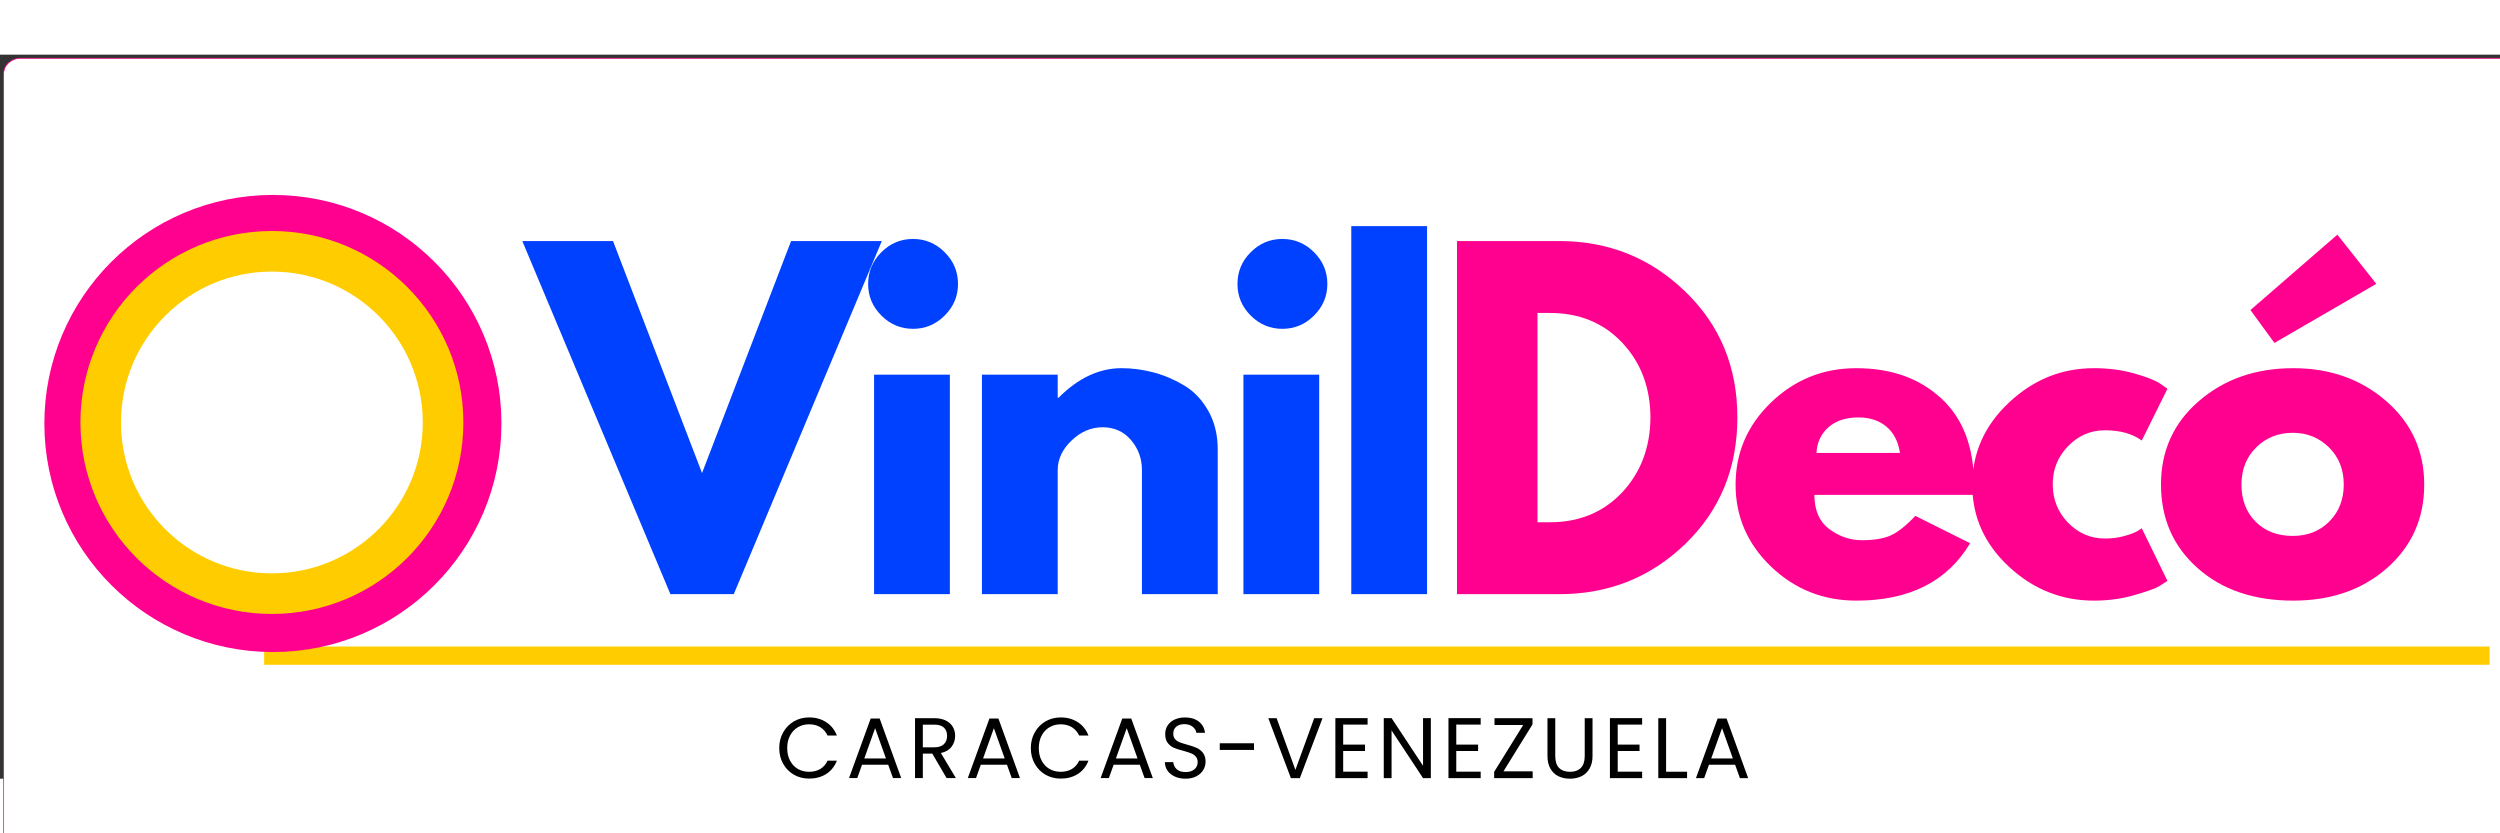 <svg height="1000mm" viewBox="0 0 2976.101 861.914" width="3000mm" xmlns="http://www.w3.org/2000/svg"><rect x="0" y="0" width="2976.101" height="861.914" fill="#333333" stroke="none"/><rect fill="#fff" height="1000" rx="20" ry="18.442" stroke="#ff008f" stroke-width=".9" width="3000" x="4.347" y="4.347"/><path d="m927.633 825.551c0-6.992 1.548-13.236 4.695-18.78 3.122-5.594 7.392-9.94 12.786-13.086 5.445-3.122 11.488-4.695 18.081-4.695 7.792 0 14.585 1.898 20.379 5.694 5.793 3.746 10.014 9.04 12.686 15.883h-11.088c-1.998-4.245-4.87-7.542-8.591-9.89-3.746-2.322-8.191-3.496-13.386-3.496-4.945 0-9.39 1.174-13.386 3.497-3.945 2.347-7.042 5.644-9.29 9.89-2.272 4.27-3.396 9.264-3.396 14.983 0 5.67 1.124 10.639 3.396 14.884 2.248 4.27 5.345 7.567 9.29 9.89 3.996 2.273 8.441 3.396 13.386 3.396 5.195 0 9.64-1.123 13.386-3.396 3.721-2.248 6.593-5.544 8.59-9.89h11.09c-2.673 6.868-6.894 12.163-12.687 15.884-5.794 3.67-12.587 5.494-20.379 5.494-6.593 0-12.636-1.524-18.08-4.595-5.395-3.122-9.665-7.442-12.787-12.987-3.147-5.519-4.695-11.737-4.695-18.68zm129.737 19.78h-31.167l-5.694 15.882h-9.79l25.774-70.924h10.688l25.673 70.924h-9.79zm-2.697-7.493-12.886-36.062-12.886 36.062zm72.174 23.375-16.982-29.169h-11.288v29.17h-9.29v-71.325h22.975c5.395 0 9.94.949 13.686 2.797 3.72 1.873 6.493 4.37 8.291 7.492 1.848 3.147 2.797 6.693 2.797 10.689 0 4.945-1.448 9.29-4.295 13.086-2.797 3.746-7.043 6.193-12.687 7.392l17.881 29.868zm-28.27-36.66h13.685c5.045 0 8.84-1.224 11.388-3.697 2.523-2.447 3.796-5.794 3.796-9.99s-1.273-7.441-3.796-9.789c-2.472-2.322-6.268-3.496-11.388-3.496h-13.685zm100.169 20.777h-31.167l-5.694 15.883h-9.79l25.773-70.924h10.688l25.673 70.924h-9.79zm-2.698-7.492-12.886-36.062-12.886 36.062zm31.093-12.287c0-6.992 1.548-13.236 4.695-18.78 3.121-5.594 7.392-9.94 12.786-13.086 5.444-3.122 11.488-4.695 18.08-4.695 7.793 0 14.585 1.898 20.38 5.694 5.793 3.746 10.014 9.04 12.686 15.883h-11.088c-1.998-4.245-4.87-7.542-8.591-9.89-3.746-2.322-8.192-3.496-13.386-3.496-4.945 0-9.39 1.174-13.386 3.497-3.946 2.347-7.042 5.644-9.29 9.89-2.273 4.27-3.397 9.264-3.397 14.983 0 5.67 1.124 10.639 3.397 14.884 2.248 4.27 5.344 7.567 9.29 9.89 3.996 2.273 8.441 3.396 13.386 3.396 5.194 0 9.64-1.123 13.386-3.396 3.72-2.248 6.593-5.544 8.59-9.89h11.089c-2.672 6.868-6.893 12.163-12.687 15.884-5.794 3.67-12.586 5.494-20.378 5.494-6.593 0-12.637-1.524-18.081-4.595-5.394-3.122-9.665-7.442-12.786-12.987-3.147-5.519-4.695-11.737-4.695-18.68zm129.737 19.78h-31.167l-5.694 15.882h-9.79l25.773-70.923h10.689l25.673 70.924h-9.79zm-2.697-7.493-12.886-36.062-12.887 36.062zm57.19 24.075c-4.746 0-8.966-.824-12.687-2.498-3.671-1.648-6.568-3.945-8.691-6.892-2.148-2.997-3.247-6.419-3.296-10.29h9.989c.325 3.347 1.698 6.144 4.096 8.392 2.447 2.272 5.993 3.396 10.588 3.396 4.446 0 7.942-1.099 10.49-3.296 2.597-2.198 3.895-5.02 3.895-8.491 0-2.723-.774-4.945-2.297-6.693-1.549-1.724-3.447-3.022-5.694-3.896-2.198-.85-5.195-1.823-8.99-2.897-4.746-1.199-8.542-2.398-11.389-3.596-2.797-1.25-5.244-3.197-7.292-5.794-1.998-2.647-2.997-6.194-2.997-10.589 0-3.92.999-7.392 2.997-10.389s4.745-5.294 8.291-6.893c3.596-1.648 7.717-2.497 12.387-2.497 6.643 0 12.112 1.673 16.383 4.995 4.245 3.346 6.693 7.766 7.292 13.286h-10.29c-.349-2.723-1.772-5.12-4.295-7.193-2.547-2.048-5.868-3.097-9.989-3.097-3.946 0-7.142 1-9.59 2.997-2.397 1.998-3.596 4.845-3.596 8.491 0 2.598.724 4.745 2.198 6.394 1.448 1.598 3.246 2.847 5.394 3.696 2.123.799 5.144 1.773 9.09 2.897 4.645 1.273 8.416 2.547 11.288 3.796 2.847 1.273 5.32 3.246 7.392 5.893 2.048 2.598 3.097 6.144 3.097 10.59 0 3.545-.949 6.842-2.797 9.889-1.873 3.071-4.595 5.569-8.191 7.492-3.596 1.873-7.867 2.797-12.787 2.797zm81.438-42.156v7.892h-40.757v-7.892zm81.564-29.868-26.972 71.324h-10.688l-26.872-71.324h9.89l22.376 61.535 22.376-61.535zm24.599 7.592v23.875h25.972v7.592h-25.972v24.574h29.069v7.691h-38.36v-71.423h38.36v7.692zm104.364 63.732h-9.29l-37.46-56.74v56.74h-9.29v-71.423h9.29l37.46 56.74v-56.74h9.29zm30.268-63.732v23.875h25.973v7.592h-25.973v24.574h29.07v7.691h-38.36v-71.423h38.36v7.692zm56.19 55.641h34.764v8.091h-45.852v-7.392l34.564-55.84h-34.164v-8.092h45.252v7.392zm61.66-63.233v45.152c0 6.343 1.524 11.038 4.595 14.085 3.122 3.072 7.442 4.595 12.987 4.595 5.444 0 9.714-1.523 12.786-4.595 3.122-3.047 4.695-7.742 4.695-14.085v-45.151h9.29v45.052c0 5.944-1.199 10.939-3.596 14.984-2.348 4.071-5.544 7.093-9.59 9.09-4.07 1.949-8.64 2.898-13.685 2.898-5.07 0-9.64-.95-13.686-2.897-4.07-1.998-7.267-5.02-9.59-9.09-2.347-4.046-3.496-9.041-3.496-14.985v-45.052zm74.346 7.592v23.875h25.973v7.592h-25.973v24.574h29.07v7.691h-38.36v-71.423h38.36v7.692zm57.59 56.14h24.973v7.592h-34.264v-71.323h9.29zm82.187-8.29h-31.167l-5.694 15.882h-9.79l25.773-70.924h10.69l25.672 70.924h-9.79zm-2.697-7.493-12.886-36.062-12.887 36.062zm0 0"/><path d="m798.081 642.253-176.313-420.355h107.985l105.988 276.208 105.989-276.208h107.986l-176.216 420.355zm251.159-407.069c10.514-10.514 23.076-15.783 37.66-15.783 14.585 0 27.121 5.27 37.66 15.783 10.589 10.539 15.883 23.126 15.883 37.76 0 14.585-5.294 27.146-15.883 37.66-10.539 10.54-23.075 15.784-37.66 15.784-14.584 0-27.146-5.245-37.66-15.784-10.539-10.514-15.783-23.075-15.783-37.66 0-14.634 5.244-27.221 15.783-37.76zm-8.69 145.746v261.323h90.204v-261.323zm128.388 261.323v-261.323h90.205v27.47h.999c23.425-23.424 48.398-35.162 74.92-35.162 12.837 0 25.623 1.698 38.36 5.095 12.786 3.396 25.023 8.665 36.76 15.783 11.713 7.142 21.203 17.257 28.47 30.368 7.318 13.06 10.989 28.245 10.989 45.551v172.218h-90.205v-147.744c0-13.585-4.345-25.473-12.986-35.662-8.666-10.189-19.954-15.284-33.864-15.284-13.586 0-25.923 5.27-36.96 15.784-10.99 10.539-16.483 22.251-16.483 35.162v147.744zm319.986-407.069c10.514-10.514 23.076-15.783 37.66-15.783 14.585 0 27.122 5.27 37.66 15.783 10.59 10.539 15.884 23.126 15.884 37.76 0 14.585-5.295 27.146-15.884 37.66-10.538 10.54-23.075 15.784-37.66 15.784-14.584 0-27.146-5.245-37.66-15.784-10.539-10.514-15.783-23.075-15.783-37.66 0-14.634 5.244-27.221 15.783-37.76zm-8.69 145.746v261.323h90.204v-261.323zm128.388 261.323v-438.136h90.205v438.136zm0 0" fill="#0040ff"/><path d="m1734.49 221.898h121.77c58.388 0 108.31 19.98 149.741 59.937 41.482 39.908 62.235 89.905 62.235 150.04 0 60.412-20.654 110.584-61.935 150.541-41.306 39.908-91.303 59.837-150.04 59.837h-121.772zm95.798 334.746h14.784c34.963 0 63.558-11.788 85.809-35.363 22.226-23.625 33.515-53.268 33.864-88.906 0-35.687-11.138-65.43-33.364-89.205-22.252-23.775-51.021-35.662-86.31-35.662h-14.783zm519.125-32.566h-189.5c0 18.33 5.92 31.916 17.782 40.757 11.912 8.79 24.823 13.186 38.758 13.186 14.585 0 26.098-1.923 34.564-5.794 8.516-3.92 18.206-11.638 29.07-23.175l65.23 32.565c-27.171 45.552-72.323 68.328-135.457 68.328-39.433 0-73.272-13.486-101.492-40.457-28.17-27.022-42.255-59.562-42.255-97.597 0-38.085 14.085-70.725 42.255-97.896 28.22-27.171 62.06-40.757 101.492-40.757 41.407 0 75.12 11.987 101.093 35.962 25.973 23.925 38.96 58.113 38.96 102.591 0 6.144-.176 10.24-.5 12.287zm-187.002-49.947h99.394c-2.072-13.586-7.442-24-16.083-31.267-8.665-7.317-19.779-10.988-33.364-10.988-14.934 0-26.822 3.896-35.662 11.687-8.866 7.792-13.636 17.981-14.285 30.568zm343.386-26.971c-16.982 0-31.617 6.293-43.854 18.88-12.187 12.536-18.28 27.62-18.28 45.252 0 18.056 6.093 33.364 18.28 45.951 12.237 12.537 26.872 18.78 43.854 18.78 8.191 0 15.908-.999 23.175-2.997 7.318-2.048 12.687-4.12 16.083-6.193l4.595-2.997 30.568 62.634c-2.397 1.673-5.744 3.796-9.99 6.393-4.195 2.547-13.86 5.994-28.969 10.389-15.134 4.445-31.341 6.693-48.648 6.693-38.434 0-72.174-13.486-101.193-40.457-29.044-27.022-43.554-59.437-43.554-97.197 0-38.01 14.51-70.675 43.554-97.997 29.02-27.37 62.759-41.056 101.193-41.056 17.307 0 33.265 2.073 47.85 6.193 14.584 4.071 24.923 8.142 31.066 12.187l8.691 6.094-30.568 61.635c-11.188-8.117-25.822-12.187-43.853-12.187zm173.216-143.149 103.49-89.705 46.352 58.538-121.272 70.326zm-61.135 108.186c-30.243 25.972-45.352 59.187-45.352 99.594 0 40.432 14.51 73.572 43.554 99.395 29.02 25.847 66.98 38.759 113.88 38.759 45.202 0 82.512-12.986 111.88-38.959 29.37-26.022 44.054-59.062 44.054-99.095 0-40.082-15.059-73.222-45.152-99.395-30.043-26.172-66.979-39.258-110.783-39.258-44.502 0-81.863 12.986-112.08 38.959zm67.229 143.747c-11.188-11.388-16.782-26.072-16.782-44.053 0-18.03 5.844-32.815 17.581-44.353 11.713-11.588 26.222-17.382 43.554-17.382 16.982 0 31.317 5.794 43.054 17.382 11.713 11.538 17.582 26.272 17.582 44.253 0 17.731-5.694 32.34-17.082 43.854-11.388 11.537-25.923 17.281-43.554 17.281-18.33 0-33.115-5.644-44.353-16.982zm0 0" fill="#ff008f"/><g fill="none"><path d="m0 1.5h351.26" stroke="#fc0" stroke-miterlimit="10" stroke-width="2.883" transform="matrix(7.542 0 0 7.542 314.464 704.128)"/><path d="m32.844 0c-18.14 0-32.844 14.705-32.844 32.844s14.705 32.843 32.844 32.843 32.843-14.704 32.843-32.843c.001-18.14-14.704-32.844-32.843-32.844z" stroke="#ff008f" stroke-miterlimit="10" stroke-width="6.403" transform="matrix(7.548 0 0 7.548 76.98 191.171)"/><path d="m27.156 0c-14.998 0-27.156 12.158-27.156 27.156s12.158 27.157 27.156 27.157 27.157-12.159 27.157-27.157-12.159-27.156-27.158-27.156z" stroke="#fc0" stroke-miterlimit="10" stroke-width="6.44" transform="matrix(7.504 0 0 7.504 119.891 234.083)"/><path d="m324.908 731.413h2651.193v-22.643h-2651.193z"/></g></svg>